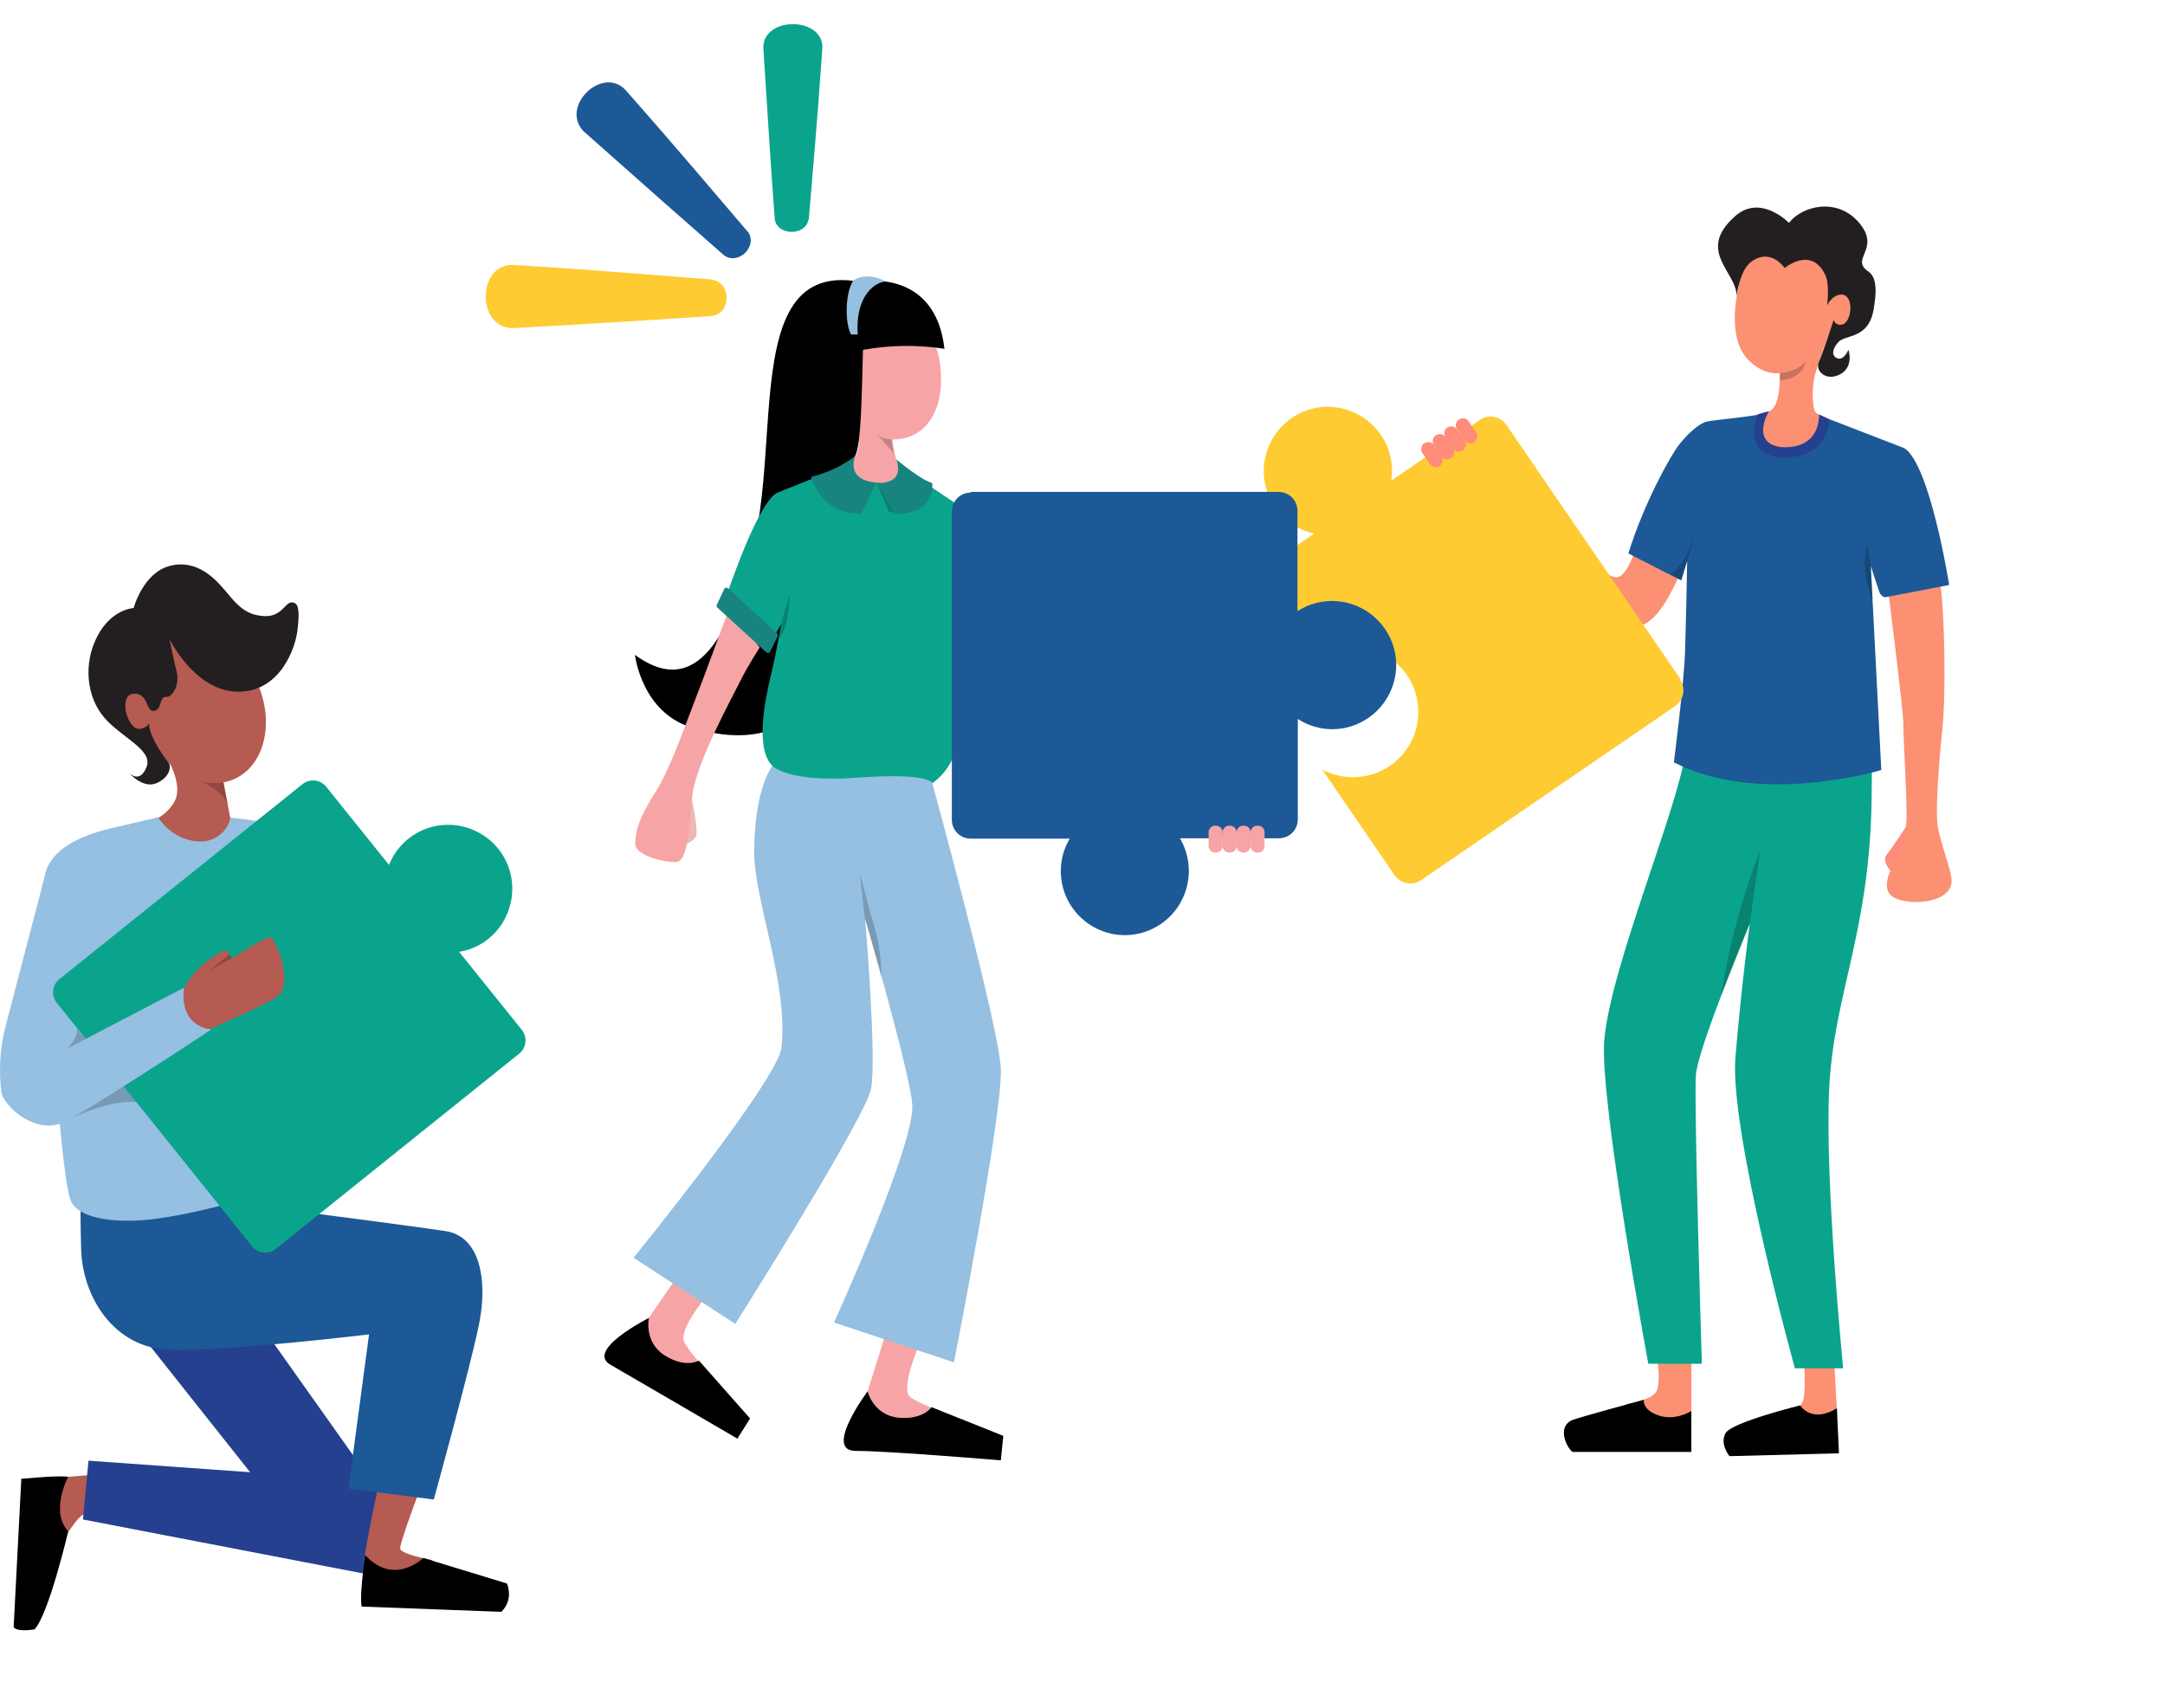 <?xml version="1.0" encoding="UTF-8"?>
<svg xmlns="http://www.w3.org/2000/svg" version="1.1" xmlns:xlink="http://www.w3.org/1999/xlink" viewBox="0 0 618.9 488.2">
  <defs>
    <style>
      .cls-1 {
        clip-path: url(#clippath-11);
      }

      .cls-2 {
        fill: #fb9073;
      }

      .cls-2, .cls-3, .cls-4, .cls-5, .cls-6, .cls-7, .cls-8, .cls-9, .cls-10, .cls-11, .cls-12, .cls-13, .cls-14, .cls-15 {
        stroke-width: 0px;
      }

      .cls-3 {
        fill: #000;
      }

      .cls-4 {
        fill: #edb7b4;
      }

      .cls-5 {
        fill: #0aa48c;
      }

      .cls-6 {
        fill: #188480;
      }

      .cls-7 {
        fill: #f7a4a7;
      }

      .cls-8 {
        fill: #95c0e2;
      }

      .cls-16 {
        mix-blend-mode: multiply;
        opacity: .2;
      }

      .cls-16, .cls-17 {
        isolation: isolate;
      }

      .cls-18 {
        clip-path: url(#clippath-2);
      }

      .cls-9 {
        fill: #25408f;
      }

      .cls-19 {
        clip-path: url(#clippath-13);
      }

      .cls-10 {
        fill: #b55b52;
      }

      .cls-20 {
        clip-path: url(#clippath-6);
      }

      .cls-11 {
        fill: none;
      }

      .cls-21 {
        clip-path: url(#clippath-7);
      }

      .cls-22 {
        clip-path: url(#clippath-1);
      }

      .cls-23 {
        clip-path: url(#clippath-4);
      }

      .cls-24 {
        clip-path: url(#clippath-12);
      }

      .cls-25 {
        clip-path: url(#clippath-9);
      }

      .cls-26 {
        clip-path: url(#clippath);
      }

      .cls-12 {
        fill: #1c5996;
      }

      .cls-13 {
        fill: #ff8b7b;
      }

      .cls-27 {
        clip-path: url(#clippath-3);
      }

      .cls-28 {
        clip-path: url(#clippath-8);
      }

      .cls-14 {
        fill: #231f20;
      }

      .cls-15 {
        fill: #fecb32;
      }

      .cls-29 {
        clip-path: url(#clippath-5);
      }

      .cls-30 {
        clip-path: url(#clippath-10);
      }
    </style>
    <clipPath id="clippath">
      <rect class="cls-11" y="58.9" width="557.9" height="425.6"/>
    </clipPath>
    <clipPath id="clippath-1">
      <rect class="cls-11" y="40.4" width="557.9" height="425.6"/>
    </clipPath>
    <clipPath id="clippath-2">
      <rect class="cls-11" x="508.8" y="103.3" width="7.5" height="5.4"/>
    </clipPath>
    <clipPath id="clippath-3">
      <rect class="cls-11" x="533.1" y="155.4" width="2.2" height="16.1"/>
    </clipPath>
    <clipPath id="clippath-4">
      <rect class="cls-11" x="477.4" y="152" width="7.4" height="13.8"/>
    </clipPath>
    <clipPath id="clippath-5">
      <rect class="cls-11" x="492" y="242.9" width="11.2" height="41.8"/>
    </clipPath>
    <clipPath id="clippath-6">
      <rect class="cls-11" x="57" y="223.2" width="8" height="6.6"/>
    </clipPath>
    <clipPath id="clippath-7">
      <rect class="cls-11" x="18.4" y="294" width="6.1" height="6.5"/>
    </clipPath>
    <clipPath id="clippath-8">
      <rect class="cls-11" x="20.8" y="308.2" width="22.9" height="11.2"/>
    </clipPath>
    <clipPath id="clippath-9">
      <rect class="cls-11" x="59.7" y="272.8" width="6.5" height="4.8"/>
    </clipPath>
    <clipPath id="clippath-10">
      <rect class="cls-11" x="245.6" y="248.4" width="6.5" height="31.1"/>
    </clipPath>
    <clipPath id="clippath-11">
      <rect class="cls-11" x="250.5" y="137.9" width="11.9" height="8.5"/>
    </clipPath>
    <clipPath id="clippath-12">
      <rect class="cls-11" x="250.8" y="124" width="4.9" height="5.6"/>
    </clipPath>
    <clipPath id="clippath-13">
      <rect class="cls-11" x="222.6" y="170.4" width="3" height="12.1"/>
    </clipPath>
  </defs>
  <g class="cls-17">
    <g id="Layer_1" data-name="Layer 1">
      <g>
        <path class="cls-5" d="M231.1,62.8c-.8,4.6-8.7,4.7-9.6,0-1-12.7-1.9-27.5-3.3-49.3.2-8.9,16.9-8.7,16.9,0-1.5,22.1-2.9,36.8-3.9,49.3"/>
        <path class="cls-12" d="M213.8,66.2c2.9,4.1-2.6,9.7-6.8,6.8-10.4-9.1-22.5-19.8-40.2-35.5-6.7-7,5.2-18.7,11.9-11.9,15.9,18,26.2,30.3,35.1,40.7"/>
        <path class="cls-15" d="M203.7,80c5.3.9,5.4,9.3,0,10.3-14.7,1-31.9,2.1-57.2,3.5-10.3-.2-10.1-18.1,0-18.1,25.6,1.6,42.7,3.1,57.2,4.2"/>
        <g class="cls-26">
          <g class="cls-22">
            <g>
              <path class="cls-2" d="M554.7,166.9c1.3,10.1,1.6,32.5.5,42.1-1,9.6-1.8,21.1-1.4,26s4.1,13.5,4.1,16.8c0,5.1-7.8,6.8-13.5,5.7-5-.9-5.5-3.3-4.7-6.8.4-1.6,5.1-10.2,5.3-16.3s-1-24.7-.9-27.6-4.2-36.9-4.2-36.9l14.8-3Z"/>
              <path class="cls-2" d="M524.4,390.4l.8,14.2-4.8,3.3-7.7-5.2c1.3-.2,2.3-1.1,2.7-2.3.9-2.3.3-12.1.3-12.1l8.7,2.2Z"/>
              <path class="cls-2" d="M483.5,387.8v16.3l-6.8,4.4-11.9-7.2s7-1,8.6-3.4.2-10.7.2-10.7l9.8.5Z"/>
              <path class="cls-5" d="M535.1,213.9l-53.3,1.2c-2.2,16.1-21.5,61.6-23.2,82.3-1.4,16.9,12.6,92.4,12.6,92.4h15.3c0,0-2.3-74.9-1.7-82.6s15.4-43.2,15.4-43.2c0,0-2.3,16.9-4.1,38.1s17,89,17,89h13.8s-5.3-53.1-4-79.9,11.3-44,12.1-81.3c.2-9.8,0-16,0-16"/>
              <path class="cls-2" d="M481.8,160.8c-2.8,5.6-6.1,14.6-11.7,17.6-4.4,2.4-7.7.9-11.7-1.4s-31.1-22.7-31.1-22.7l6-7.5s24.2,18,28.7,18.2c3.6.2,6.5-11.1,6.5-11.1l13.3,6.9Z"/>
              <path class="cls-2" d="M500.1,71.2s-9.4,23.2,0,32,18.1-1.5,20.3-3.7,3.7-7.7,3.7-7.7c.5,1.4,2,2.3,3.5,2.1,2.6-.5,3.8-3,3.9-7.7s-6.3-13.1-6.3-13.1c-8.9-6.6-17.9-9.4-25-1.9"/>
              <path class="cls-2" d="M523.7,93s-4.5,11.9-5.1,15.2-.6,8.2.4,9.6c1.2,1.6,10.1,3.8,12.6,6l-8.9,12.8-13.9,3.4-16.5-19.7c0-.7,9-.6,13.6-2.8,4.5-2.2,2.4-18,2.4-18l15.3-6.4Z"/>
              <path class="cls-12" d="M522.9,119.8l21.5,8.3c7.4,4.8,12.8,39.1,12.8,39.1l-18.2,3.5c-.7.1-1.6-.9-1.8-1.6l-2.4-7.3,3,58.3s-34.8,10.5-59.3-2.2c0,0,2.9-22.4,3.2-31.7.4-13.4.6-25.8.6-25.8l-1.7,5.5-15.1-7.7c4.4-14.3,12.1-28.1,14.5-31.1,2.6-3.3,5.8-6.1,7.9-6.6,1.5-.4,12.7-1.4,15.2-2.1v8.8c.1,0,3.9,2.3,3.9,2.3,1.5.5,3,.6,4.6.4l4.6-.8,6.5-9.2Z"/>
              <path class="cls-9" d="M519.9,118.4l3,1.4s.3,11.8-14.4,10.9c-10.9-1.5-6-12.3-6-12.3l3.2-.9s-5.5,9,3.4,10.3c0,0,0,0,0,0,8.2.5,10.9-4.3,10.9-9.3"/>
              <g class="cls-16">
                <g class="cls-18">
                  <path class="cls-3" d="M516.3,103.3c-2,2-4.7,3.2-7.5,3.3v2.1s6.2,0,7.5-5.4"/>
                </g>
              </g>
              <path class="cls-13" d="M544.9,236.2s-3.7,5.8-5.5,8,1.7,5.4,1.7,5.4c0,0,4.4-8.7,3.7-13.4"/>
              <g class="cls-16">
                <g class="cls-27">
                  <path class="cls-3" d="M534.8,161.8l-1-6.4s-2.4,6.6,1.5,16.1l-.5-9.7Z"/>
                </g>
              </g>
              <g class="cls-16">
                <g class="cls-23">
                  <path class="cls-3" d="M484.8,152s-3.5,11.3-4.1,13.8l-3.3-1.7s4.2-1.5,7.4-12.2"/>
                </g>
              </g>
              <g class="cls-16">
                <g class="cls-29">
                  <path class="cls-3" d="M503.2,242.9l-3,21.1-8.2,20.7c2.2-14.3,6-28.3,11.2-41.8"/>
                </g>
              </g>
              <path class="cls-3" d="M525.7,415.4l-31.3.8s-2.9-3.5-1.1-6.6,21.3-7.9,21.3-7.9c0,0,3.3,5.3,10.5.8l.6,12.9Z"/>
              <path class="cls-3" d="M483.5,403.3s-4.5,2.9-9.3,1.3-4.3-4.5-4.3-4.5c0,0-17.4,4.7-20.2,5.7-4.6,1.7-2.2,7.5-.2,9.2h34v-11.7Z"/>
              <path class="cls-14" d="M499.8,75.6c1.4-1.6,6-4.6,10.4,1,0,0,7.6-6.4,11.6,2,1.3,2.7.5,8.7.5,8.7,0,0,1.3-2.9,3.9-3.1,4-.3,3.3,8.3.2,8.6-1,.2-2-.4-2.2-1.4,0,0-3.2,9.7-4.3,12.2-1,2.4,2.1,5.5,6.1,3.4,4.1-2.2,2.4-7,2.4-7,0,0-1.5,3.6-3.6,2.2-1.4-1-.7-2.8.7-4.4,2.1-2.3,8.6-.8,10.1-9.3.8-4.7,1.1-9.1-1.5-10.9-5.5-3.7,3.9-6.4-2.8-14.1-6.3-7.2-16.2-4.6-19.9.2,0,0-8.1-8.4-15.4-1.9-11.3,10,.6,16,.4,22.8,0,0,.9-6.4,3.3-8.9"/>
              <path class="cls-15" d="M480.4,194.1l-49.8-72.7c-1.7-2.4-5-3.1-7.5-1.4,0,0,0,0,0,0l-25.4,17.4c1.6-10-5.3-19.3-15.3-20.9-10-1.6-19.3,5.3-20.9,15.3-1.5,9.6,4.7,18.6,14.2,20.7l-25.4,17.4c-2.4,1.7-3.1,5-1.4,7.5l19.4,28.3c-1.2-10.2,6-19.5,16.3-20.7s19.5,6,20.7,16.3c1.2,10.2-6,19.5-16.3,20.7-3.8.5-7.6-.3-11-2l20.7,30.2c1.7,2.4,5,3.1,7.5,1.4h0s72.7-49.8,72.7-49.8c2.4-1.7,3.1-5,1.4-7.5,0,0,0,0,0,0"/>
              <path class="cls-13" d="M421.4,126.4h.1c.9-.7,1.1-1.9.5-2.8,0,0,0,0,0,0l-2.2-3.2c-.6-.9-1.8-1.1-2.7-.5,0,0,0,0,0,0h-.1c-.9.7-1.1,1.9-.5,2.8,0,0,0,0,0,0l2.2,3.2c.6.9,1.8,1.1,2.7.5,0,0,0,0,0,0"/>
              <path class="cls-13" d="M418.1,128.7h.1c.9-.7,1.1-1.9.5-2.8,0,0,0,0,0,0l-2.2-3.2c-.6-.9-1.8-1.1-2.7-.5,0,0,0,0,0,0h-.1c-.9.7-1.1,1.9-.5,2.8,0,0,0,0,0,0l2.2,3.2c.6.9,1.8,1.1,2.7.5,0,0,0,0,0,0"/>
              <path class="cls-13" d="M414.8,130.9h.1c.9-.7,1.1-1.9.5-2.8,0,0,0,0,0,0l-2.2-3.2c-.6-.9-1.8-1.1-2.7-.5,0,0,0,0,0,0h-.1c-.9.7-1.1,1.9-.5,2.8,0,0,0,0,0,0l2.2,3.2c.6.9,1.8,1.1,2.7.5,0,0,0,0,0,0"/>
              <path class="cls-13" d="M411.5,133.2h.1c.9-.7,1.1-1.9.5-2.8,0,0,0,0,0,0l-2.2-3.2c-.6-.9-1.8-1.1-2.7-.5,0,0,0,0,0,0h-.1c-.9.7-1.1,1.9-.5,2.8,0,0,0,0,0,0l2.2,3.2c.6.9,1.8,1.1,2.7.5,0,0,0,0,0,0"/>
              <path class="cls-10" d="M29.4,421.3l-11.1.9-2.7.2,2.7,17.1c3.6-4.6,4.7-8,9.5-7.3l1.6-10.9Z"/>
              <path class="cls-3" d="M6.1,422.6c-.5.3,9.4-1,13.4-.5,0,0-5.3,9.7,0,15.6,0,0-5.5,23.5-9.6,28,0,0-4.8.9-6-.6l2.2-42.5Z"/>
              <path class="cls-9" d="M76.3,381.2l35.1,49.5-4.1,19.7-83.6-16.1,1.6-16.8,46.2,3.3-31.4-39.6h36.1Z"/>
              <path class="cls-10" d="M119.6,426.9s-5.3,14-5.2,15.7,9.2,3.3,9.2,3.3c0,0-2.7,11.2-10.5,11s-9.8-1.5-9.8-1.5c0,0,.8-7.3.9-9.9s3.9-20.7,3.9-20.7l11.4,2.1Z"/>
              <path class="cls-3" d="M144.9,452.6l-23.9-7.3s-8.3,8.2-16.6-.8c0,0-1.7,11.4-1,14.7l39.9,1.5s3.6-3,1.6-8.2"/>
              <path class="cls-12" d="M23.2,338.2s-.4,5.2,0,18.9,9.4,28.1,25.1,28.7,57.2-4.4,57.2-4.4l-5.9,44.1,24.4,3.1s10.3-37.2,12.9-49.9.4-25.2-9.4-26.8-104.4-13.7-104.4-13.7"/>
              <path class="cls-8" d="M37.7,303l31.8,39.9s-19.5,5.7-31.3,6-16.6-2.7-17.9-5.5c-1.9-4.4-3.7-28.1-3.7-28.1l21.1-12.3Z"/>
              <path class="cls-10" d="M63.9,223.6l2.7,14.3s0,5.1-10.5,6.3-12.9-9.5-12.9-9.5c2.9-1,5.3-3.1,6.8-5.8,2.1-4.2-1.4-10.6-1.4-10.6l15.2,5.3Z"/>
              <path class="cls-10" d="M35.3,204.1c.7,3.1,3.2,5.2,5.4,4.6s3.5-3.5,2.8-6.6-3.2-5.2-5.4-4.6-3.5,3.5-2.8,6.6"/>
              <path class="cls-10" d="M42.1,209.2c5,11.3,16.1,17.3,24.8,13.5s11.7-16.1,6.7-27.4-16.1-17.3-24.8-13.5-11.7,16.1-6.7,27.4"/>
              <path class="cls-14" d="M48.4,182.6s7.3,15,19.6,15.1c12.2.1,16.4-12.6,17-17.3s.5-7.4-.7-8c-2.7-1.4-3.1,3.9-8.6,3.7s-8-3.3-11-6.9-8.2-9.4-16-7.5-10.5,12.1-10.5,12.1c0,0-6.3.2-10.4,8.1-4.1,7.9-3,17.4,2,23.2s14,9.2,12.1,14.1-4.9,1.8-4.9,1.8c0,0,4.1,4.9,8.3,2.6s3.1-5.3,3.1-5.3c0,0-5.9-7.3-5.8-11.6,0,0-.3,1.2-2.4,1.6s-3.5-2.3-4.1-4.5-.2-4.8,1.2-5.3c1.3-.5,2.8-.2,3.7.9,1.2,1.2,1.4,4.5,3.4,3.7s1.1-4,3.1-3.9,3.9-3.8,3-7.2c-.6-2.3-2.1-9.5-2.1-9.5"/>
              <g class="cls-16">
                <g class="cls-20">
                  <path class="cls-3" d="M63.9,223.6c-2.3.4-4.6.3-6.8-.4,3.8,1.7,6.7,3.8,8,6.6l-1.2-6.2Z"/>
                </g>
              </g>
              <path class="cls-8" d="M77.4,235.1l-11.5-1.4c-.9,4.2-4.8,7.1-9.1,6.8-7.7-.3-11.6-6.9-11.6-6.9,0,0-9.9,2.3-14.1,3.3-7.6,1.9-16.7,5.5-18.3,13.4-.3,1.5-10.1,38.6-11.6,44.6-1.3,5.7-1.5,11.6-.8,17.4.6,3.1,7,9.8,14.1,9.4,10.2-.6,38.6-22.6,38.6-22.6-4.1-1.6-6.8-5.5-7.1-9.8l-13.2-8-5.6,3.6,50.1-49.9Z"/>
              <g class="cls-16">
                <g class="cls-21">
                  <path class="cls-3" d="M24.6,297.3l-6.1,3.3c1.9-2.1,3.7-4.2,3.5-6.5l2.7,3.2Z"/>
                </g>
              </g>
              <g class="cls-16">
                <g class="cls-28">
                  <path class="cls-3" d="M33.4,308.2l-12.5,11.2c9.1-4.2,16.9-5.6,22.9-3.5l-10.4-7.7Z"/>
                </g>
              </g>
              <path class="cls-5" d="M16.8,280l69.7-55.9c2.1-1.6,5-1.3,6.7.7,0,0,0,0,0,0l18,22.4c3.8-9.4,14.4-13.9,23.8-10.1,9.4,3.8,13.9,14.4,10.1,23.8-2.3,5.8-7.4,10-13.5,11.1-.1,0-.3,0-.4,0l18,22.4c1.6,2.1,1.3,5-.7,6.7,0,0,0,0,0,0l-69.7,55.9c-2.1,1.6-5,1.3-6.7-.7,0,0,0,0,0,0l-55.9-69.7c-1.6-2.1-1.3-5,.7-6.7,0,0,0,0,0,0"/>
              <path class="cls-10" d="M79.9,284.3c3.7-3.9-1-17.1-3.2-16.4s-10.5,6.1-10.5,6.1c0,0-.8-3-2.5-2.2s-9.4,5.5-11.4,11.6c-1.2,3.4-.5,7.2,1.8,9.9l5.7.9s18-7.7,20.1-9.9"/>
              <g class="cls-16">
                <g class="cls-25">
                  <path class="cls-3" d="M66.2,273.9l-6.5,3.6,6-4.8.5,1.2Z"/>
                </g>
              </g>
              <path class="cls-8" d="M60.4,294.2s-9.2-.3-7.8-11.9l-35.5,18.5,2.6,19.2c6.3-3.4,29.1-18,39.7-25.1l1-.7Z"/>
              <path class="cls-3" d="M181.4,187.1c11.9,8.7,24.8,7.2,34.6-33.6l31.2,8.3s-3.9,59.5-48.2,46.5c-15.6-3.8-17.5-21.2-17.5-21.2"/>
              <path class="cls-7" d="M253.5,380.1l-6.4,20.6s2.1,13.7,14.5,10.1,10.3-6.3,10.3-6.3c0,0-8.9-3.1-11.7-5.2-3.1-2.3,3-16,3-16l-9.7-3.2Z"/>
              <path class="cls-7" d="M193.5,365l-8.1,11.8s-6.3,15.4,6.3,17.8,12-1.1,12-1.1c0,0-6.6-6.8-8.1-9.9-1.7-3.4,6-12.7,6-12.7l-8.1-5.9Z"/>
              <path class="cls-8" d="M266.5,223.8s18.9,68.9,19.6,81.4-13.4,84.2-13.4,84.2l-34.3-11.4s22.9-50.1,22.4-62.1c-.4-8.3-13.5-53.5-13.5-53.5,0,0,3.4,40.3,1.7,48.8s-38.8,67.2-38.8,67.2l-29.1-18.9s41.3-50.8,42.3-60.1c2-18.4-7.9-42.3-7.8-56,.2-22.2,7.1-26.7,7.1-26.7l42.1,1.4,1.6,5.8Z"/>
              <path class="cls-7" d="M255,121.1s-.6,7.2,2.3,12.6c3.1,5.7,5,6.1,5,6.1l-11.5-1c-5.5,1-9.3-1-12-4.6,6.8-2.7,6.6-4.9,6.9-10,.2-3.7.5-14.8.5-14.8l8.9,11.7Z"/>
              <path class="cls-4" d="M197.8,228.5s2,9.2,1.1,10.7c-.6.9-1.5,1.6-2.6,1.9l-1.3-11.9,2.8-.7Z"/>
              <path class="cls-7" d="M217.2,185s-3.7,5.8-5.6,9.7-12.7,23.4-13.7,32.8-1.2,18.8-4.7,18.9-11.6-1.9-11.6-5.2c0-3.8,1.3-7.8,5.6-14.5s8.5-19,11.1-25.6,10.3-27.6,10.3-27.6l8.6,11.6Z"/>
              <path class="cls-7" d="M242.3,110.9c0,9.2,4.1,14.7,13,14.7s13.7-7.5,13.7-16.7c0-13.3-4.6-14.7-13.7-14.7s-13,7.5-13,16.7"/>
              <path class="cls-3" d="M270,99.7c-7.7-1.2-15.6-1.1-23.3.3-.4,12.4-.4,28.2-2.5,30.7-3.6,4.5-33.1,38.9-36.1,41.5,20.9-26.3-1.7-98.5,37.4-91.7.5,0,21.9-4.2,24.5,19.3"/>
              <path class="cls-5" d="M235.5,135.5s-10.4,4.2-13.2,5.3c-5.5,2.2-14.4,28.9-14.4,28.9l13.4,12.2,2-3.5s-1.3,7.9-2.9,14.5c-1.7,7-4.6,21.1.4,26,0,0,4.4,4.8,23.9,3.4,21.4-1.6,21.8,1.6,21.8,1.6,5-3.6,7.8-9.5,7.4-15.6-.5-10.6,3-61.9,3-61.9l-14.7-9.9s-4.1,2.3-11.7,1.5c-1.9,1.5-9.2-1-15-2.5"/>
              <path class="cls-8" d="M253.4,80.5c-2.6-.2-9,3.4-8.2,15.1h-1.9c0,.1-1.6-2.5-1.2-8.7.3-4.6,1.8-6.7,1.8-6.7,0,0,3.4-2.9,9.5.3"/>
              <g class="cls-16">
                <g class="cls-30">
                  <path class="cls-3" d="M245.6,248.4s.4,2.4,1.6,14c1.3,4.7,4.1,14.1,4.8,17.1,0,0-.1-8.1-1.7-13.4s-4.8-17.6-4.8-17.6"/>
                </g>
              </g>
              <g class="cls-16">
                <g class="cls-1">
                  <path class="cls-3" d="M262.4,144.9c-2.6,1.3-5.5,1.8-8.3,1.4l-3.6-8.4,11.9,7Z"/>
                </g>
              </g>
              <g class="cls-16">
                <g class="cls-24">
                  <path class="cls-3" d="M255,125.6s-2.9,0-4.3-1.5l4.9,5.6c-.2-.6-.3-1.3-.4-2-.1-.7-.3-2-.3-2"/>
                </g>
              </g>
              <path class="cls-3" d="M286.8,410.4l-20.5-8.2s-2.4,3.7-9.5,3-8.8-7.5-8.8-7.5c0,0-12.7,17-3.4,17s41.5,2.7,41.5,2.7l.7-6.9Z"/>
              <path class="cls-3" d="M214.4,405.4l-14.6-16.5s-3.8,2.3-9.8-1.5-4.5-10.7-4.5-10.7c0,0-18.9,9.5-10.6,13.6,1.1.6,35.9,20.9,35.9,20.9l3.7-5.9Z"/>
              <path class="cls-6" d="M244.4,130.4c-3.7,2.8-8,4.8-12.5,5.9,0,0,2.6,10.9,14.3,10.5l4.3-8.9s-8.4,0-6.1-7.5"/>
              <path class="cls-6" d="M222.1,181l-13.9-12.8c-.3-.3-.8-.3-1.1,0,0,0,0,.1-.1.2l-2.1,4.5c-.1.3,0,.6.2.8l13.9,12.7c.3.3.8.3,1.1,0,0,0,0-.1.1-.2l2.1-4.3c.1-.3,0-.6-.1-.8"/>
              <g class="cls-16">
                <g class="cls-19">
                  <path class="cls-3" d="M225.6,170.4l-2.3,7.9-.7,4.2s1.2-.8,2.2-4.4c.5-2.5.8-5.1.9-7.7"/>
                </g>
              </g>
              <path class="cls-6" d="M256.3,131.4c3.9,3.1,7.5,5.8,10.2,6.7,0,0,1,9.2-10.7,8.7l-5.2-8.8s8.1.9,5.7-6.5"/>
              <path class="cls-12" d="M277.4,140.6h88.1c3,0,5.4,2.4,5.4,5.4v28.7c8.5-5.5,19.8-3,25.3,5.5s3,19.8-5.5,25.3c-6,3.9-13.7,3.9-19.7,0v28.7c0,3-2.4,5.4-5.4,5.4h-28.3c5.1,8.7,2.3,19.9-6.4,25.1s-19.9,2.3-25.1-6.4c-3.4-5.7-3.4-12.9,0-18.6h-28.3c-3,0-5.4-2.4-5.4-5.4v-88.1c0-3,2.4-5.4,5.4-5.4"/>
              <path class="cls-7" d="M355.4,243.7h.2c1.1,0,1.9-.9,1.9-1.9v-3.9c0-1.1-.9-1.9-1.9-1.9h-.2c-1.1,0-1.9.9-1.9,1.9v3.9c0,1.1.9,1.9,1.9,1.9"/>
              <path class="cls-7" d="M359.4,243.7h.2c1.1,0,1.9-.9,1.9-1.9v-3.9c0-1.1-.9-1.9-1.9-1.9h-.2c-1.1,0-1.9.9-1.9,1.9h0v3.9c0,1.1.9,1.9,1.9,1.9"/>
              <path class="cls-7" d="M351.4,243.7h.2c1.1,0,1.9-.9,1.9-1.9v-3.9c0-1.1-.9-1.9-1.9-1.9h-.2c-1.1,0-1.9.9-1.9,1.9v3.9c0,1.1.9,1.9,1.9,1.9"/>
              <path class="cls-7" d="M347.4,243.7h.2c1.1,0,1.9-.9,1.9-1.9v-3.9c0-1.1-.9-1.9-1.9-1.9h-.2c-1.1,0-1.9.9-1.9,1.9v3.9c0,1.1.9,1.9,1.9,1.9"/>
            </g>
          </g>
        </g>
      </g>
    </g>
  </g>
</svg>